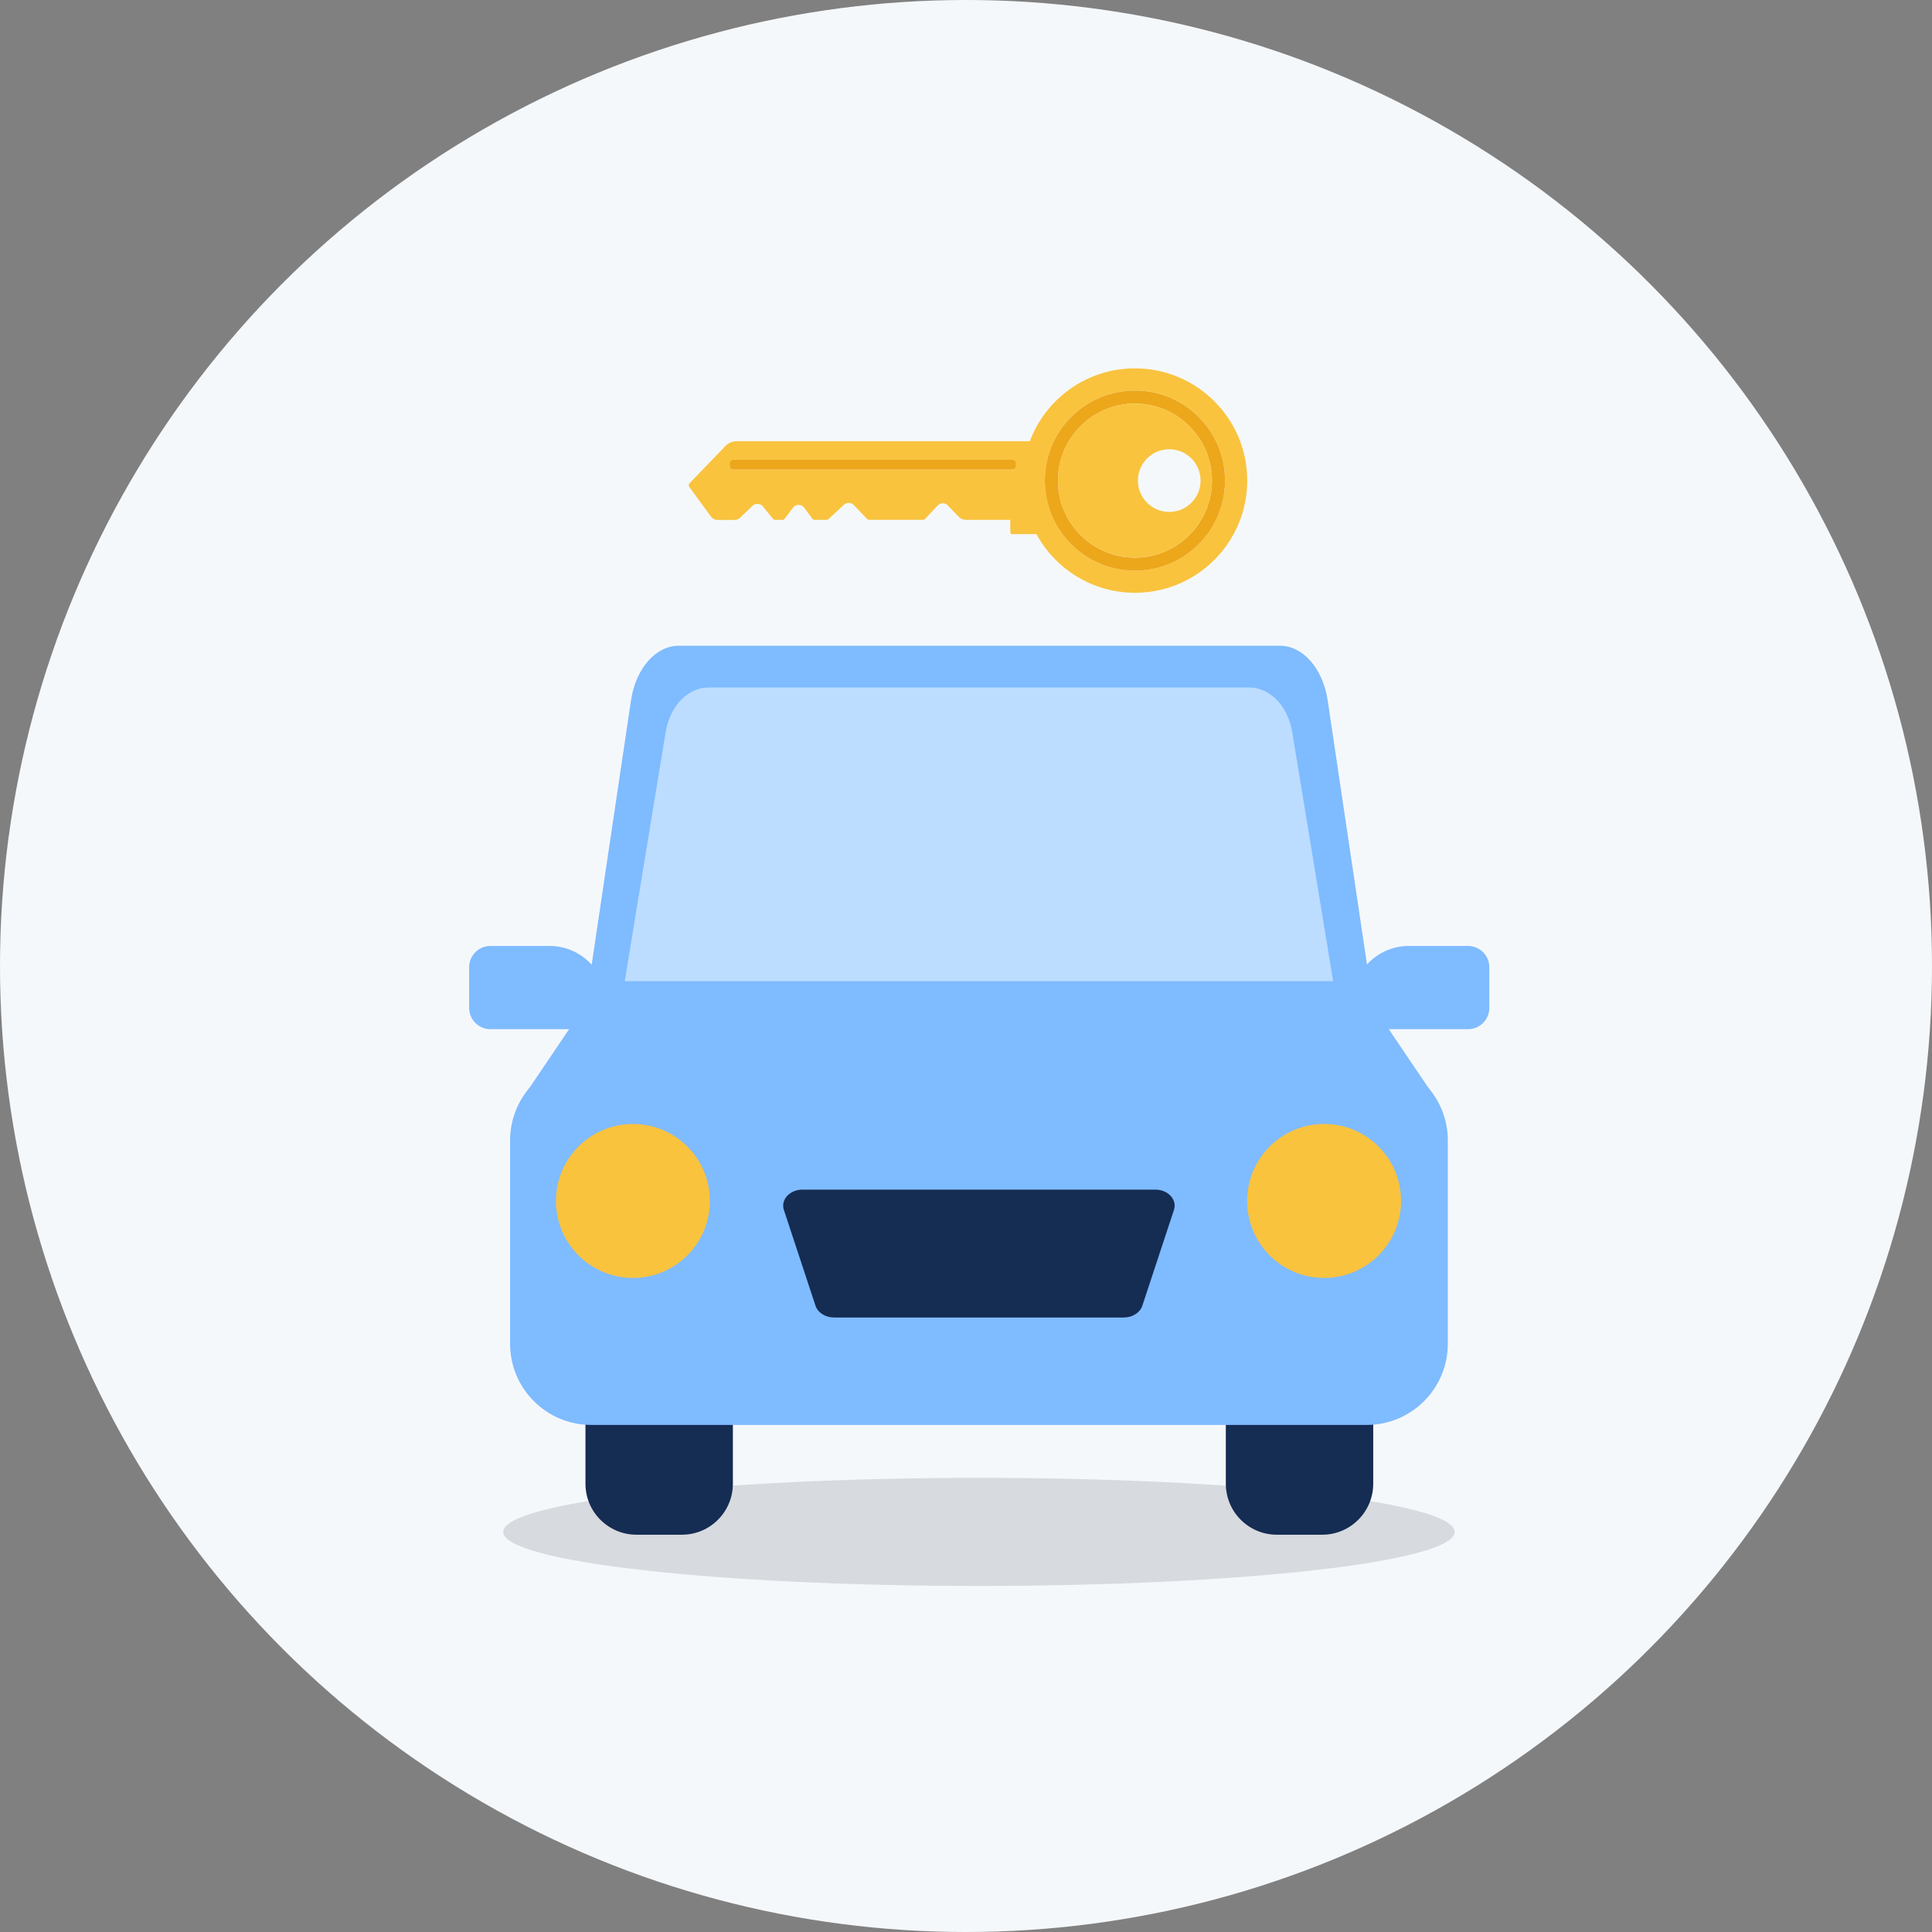 <svg width="140" height="140" viewBox="0 0 140 140" fill="none" xmlns="http://www.w3.org/2000/svg">
<rect x="0" y="0" width="140" height="140" fill="#808080" stroke="none"/>
<circle cx="70" cy="70" r="70" fill="#F5F8FB"/>
<path d="M70.938 114.924C89.976 114.924 105.409 113.17 105.409 111.007C105.409 108.844 89.976 107.091 70.938 107.091C51.9 107.091 36.466 108.844 36.466 111.007C36.466 113.17 51.9 114.924 70.938 114.924Z" fill="#D7DADE"/>
<path d="M49.411 111.211H46.121C44.079 111.211 42.425 109.557 42.425 107.515V99.004C42.425 96.962 44.079 95.308 46.121 95.308H49.411C51.453 95.308 53.107 96.962 53.107 99.004V107.515C53.109 109.554 51.453 111.211 49.411 111.211Z" fill="#152C53"/>
<path d="M95.813 111.211H92.524C90.482 111.211 88.828 109.557 88.828 107.515V99.004C88.828 96.962 90.482 95.308 92.524 95.308H95.813C97.855 95.308 99.509 96.962 99.509 99.004V107.515C99.509 109.554 97.855 111.211 95.813 111.211Z" fill="#152C53"/>
<path d="M99.034 103.256H42.843C39.596 103.256 36.963 100.623 36.963 97.376V82.642C36.963 79.395 39.596 76.762 42.843 76.762H99.034C102.281 76.762 104.914 79.395 104.914 82.642V97.376C104.914 100.626 102.281 103.256 99.034 103.256Z" fill="#7FBBFF"/>
<path d="M103.9 79.411H37.976L42.467 72.759H99.409L103.9 79.411Z" fill="#7FBBFF"/>
<path d="M99.509 72.927H42.425L45.725 50.748C46.069 48.443 47.515 46.792 49.19 46.792H92.742C94.419 46.792 95.865 48.443 96.207 50.748L99.509 72.927Z" fill="#7FBBFF"/>
<path d="M96.606 71.098H45.271L48.237 53.038C48.547 51.161 49.846 49.817 51.353 49.817H90.521C92.028 49.817 93.329 51.161 93.637 53.038L96.606 71.098Z" fill="#BCDDFF"/>
<path d="M42.391 74.578H35.537C34.687 74.578 33.996 73.888 33.996 73.037V70.089C33.996 69.239 34.687 68.548 35.537 68.548H39.826C42.094 68.548 43.934 70.389 43.934 72.657V73.04C43.934 73.888 43.244 74.578 42.391 74.578Z" fill="#7FBBFF"/>
<path d="M99.524 74.578H106.381C107.231 74.578 107.921 73.888 107.921 73.037V70.089C107.921 69.239 107.231 68.548 106.381 68.548H102.091C99.823 68.548 97.983 70.389 97.983 72.657V73.04C97.981 73.888 98.671 74.578 99.524 74.578Z" fill="#7FBBFF"/>
<path d="M45.864 92.604C48.944 92.604 51.442 90.107 51.442 87.026C51.442 83.945 48.944 81.448 45.864 81.448C42.783 81.448 40.286 83.945 40.286 87.026C40.286 90.107 42.783 92.604 45.864 92.604Z" fill="#F9C33E"/>
<path d="M95.949 92.604C99.03 92.604 101.527 90.107 101.527 87.026C101.527 83.945 99.03 81.448 95.949 81.448C92.868 81.448 90.371 83.945 90.371 87.026C90.371 90.107 92.868 92.604 95.949 92.604Z" fill="#F9C33E"/>
<path d="M81.433 95.471H60.441C59.813 95.471 59.262 95.122 59.094 94.618L56.803 87.675C56.559 86.934 57.228 86.205 58.149 86.205H83.722C84.643 86.205 85.31 86.934 85.069 87.675L82.777 94.618C82.612 95.119 82.063 95.471 81.433 95.471Z" fill="#152C53"/>
<path d="M82.242 26.693C78.755 26.693 75.781 28.887 74.626 31.971H53.38C53.078 31.971 52.784 32.095 52.574 32.313L49.98 35.006C49.899 35.074 49.883 35.192 49.946 35.282L51.521 37.439C51.629 37.589 51.802 37.676 51.986 37.676H53.238C53.388 37.676 53.529 37.618 53.634 37.516L54.527 36.654C54.745 36.447 55.091 36.468 55.283 36.699L56.013 37.599C56.052 37.644 56.11 37.673 56.173 37.673H56.698C56.758 37.673 56.821 37.642 56.86 37.594L57.459 36.794C57.664 36.515 58.078 36.518 58.283 36.796L58.863 37.592C58.9 37.644 58.96 37.673 59.026 37.673H59.895C59.947 37.673 59.995 37.655 60.037 37.618L61.147 36.581C61.352 36.389 61.672 36.397 61.869 36.599L62.837 37.61C62.874 37.649 62.927 37.67 62.982 37.67H66.888C66.943 37.67 66.998 37.649 67.035 37.607L67.943 36.633C68.145 36.416 68.487 36.416 68.691 36.631L69.453 37.434C69.6 37.586 69.802 37.673 70.012 37.673H73.209V38.56C73.209 38.639 73.272 38.707 73.353 38.707H75.104C76.482 41.238 79.165 42.955 82.249 42.955C86.738 42.955 90.379 39.311 90.379 34.822C90.379 30.334 86.73 26.693 82.242 26.693ZM73.626 33.785C73.626 33.917 73.516 34.027 73.382 34.027H53.12C52.986 34.027 52.876 33.917 52.876 33.785V33.56C52.876 33.426 52.986 33.318 53.12 33.318H73.382C73.516 33.318 73.626 33.426 73.626 33.56V33.785ZM82.242 41.351C78.64 41.351 75.713 38.424 75.713 34.822C75.713 31.221 78.64 28.294 82.242 28.294C85.843 28.294 88.77 31.221 88.77 34.822C88.77 38.424 85.84 41.351 82.242 41.351Z" fill="#F9C33E"/>
<path d="M82.242 28.297C78.64 28.297 75.713 31.223 75.713 34.825C75.713 38.426 78.64 41.353 82.242 41.353C85.843 41.353 88.77 38.426 88.77 34.825C88.77 31.223 85.84 28.297 82.242 28.297ZM82.242 40.406C79.165 40.406 76.661 37.901 76.661 34.825C76.661 31.748 79.165 29.244 82.242 29.244C85.318 29.244 87.822 31.748 87.822 34.825C87.822 37.901 85.318 40.406 82.242 40.406Z" fill="#EDA71B"/>
<path d="M73.626 33.557V33.783C73.626 33.914 73.516 34.024 73.382 34.024H53.12C52.986 34.024 52.876 33.914 52.876 33.783V33.557C52.876 33.423 52.986 33.316 53.12 33.316H73.382C73.516 33.316 73.626 33.423 73.626 33.557Z" fill="#EDA71B"/>
<path d="M82.242 29.241C79.165 29.241 76.661 31.746 76.661 34.822C76.661 37.899 79.165 40.403 82.242 40.403C85.318 40.403 87.822 37.899 87.822 34.822C87.822 31.746 85.318 29.241 82.242 29.241ZM84.727 37.096C83.475 37.096 82.457 36.077 82.457 34.825C82.457 33.573 83.475 32.554 84.727 32.554C85.98 32.554 86.998 33.573 86.998 34.825C87.001 36.077 85.982 37.096 84.727 37.096Z" fill="#F9C33E"/>
</svg>
